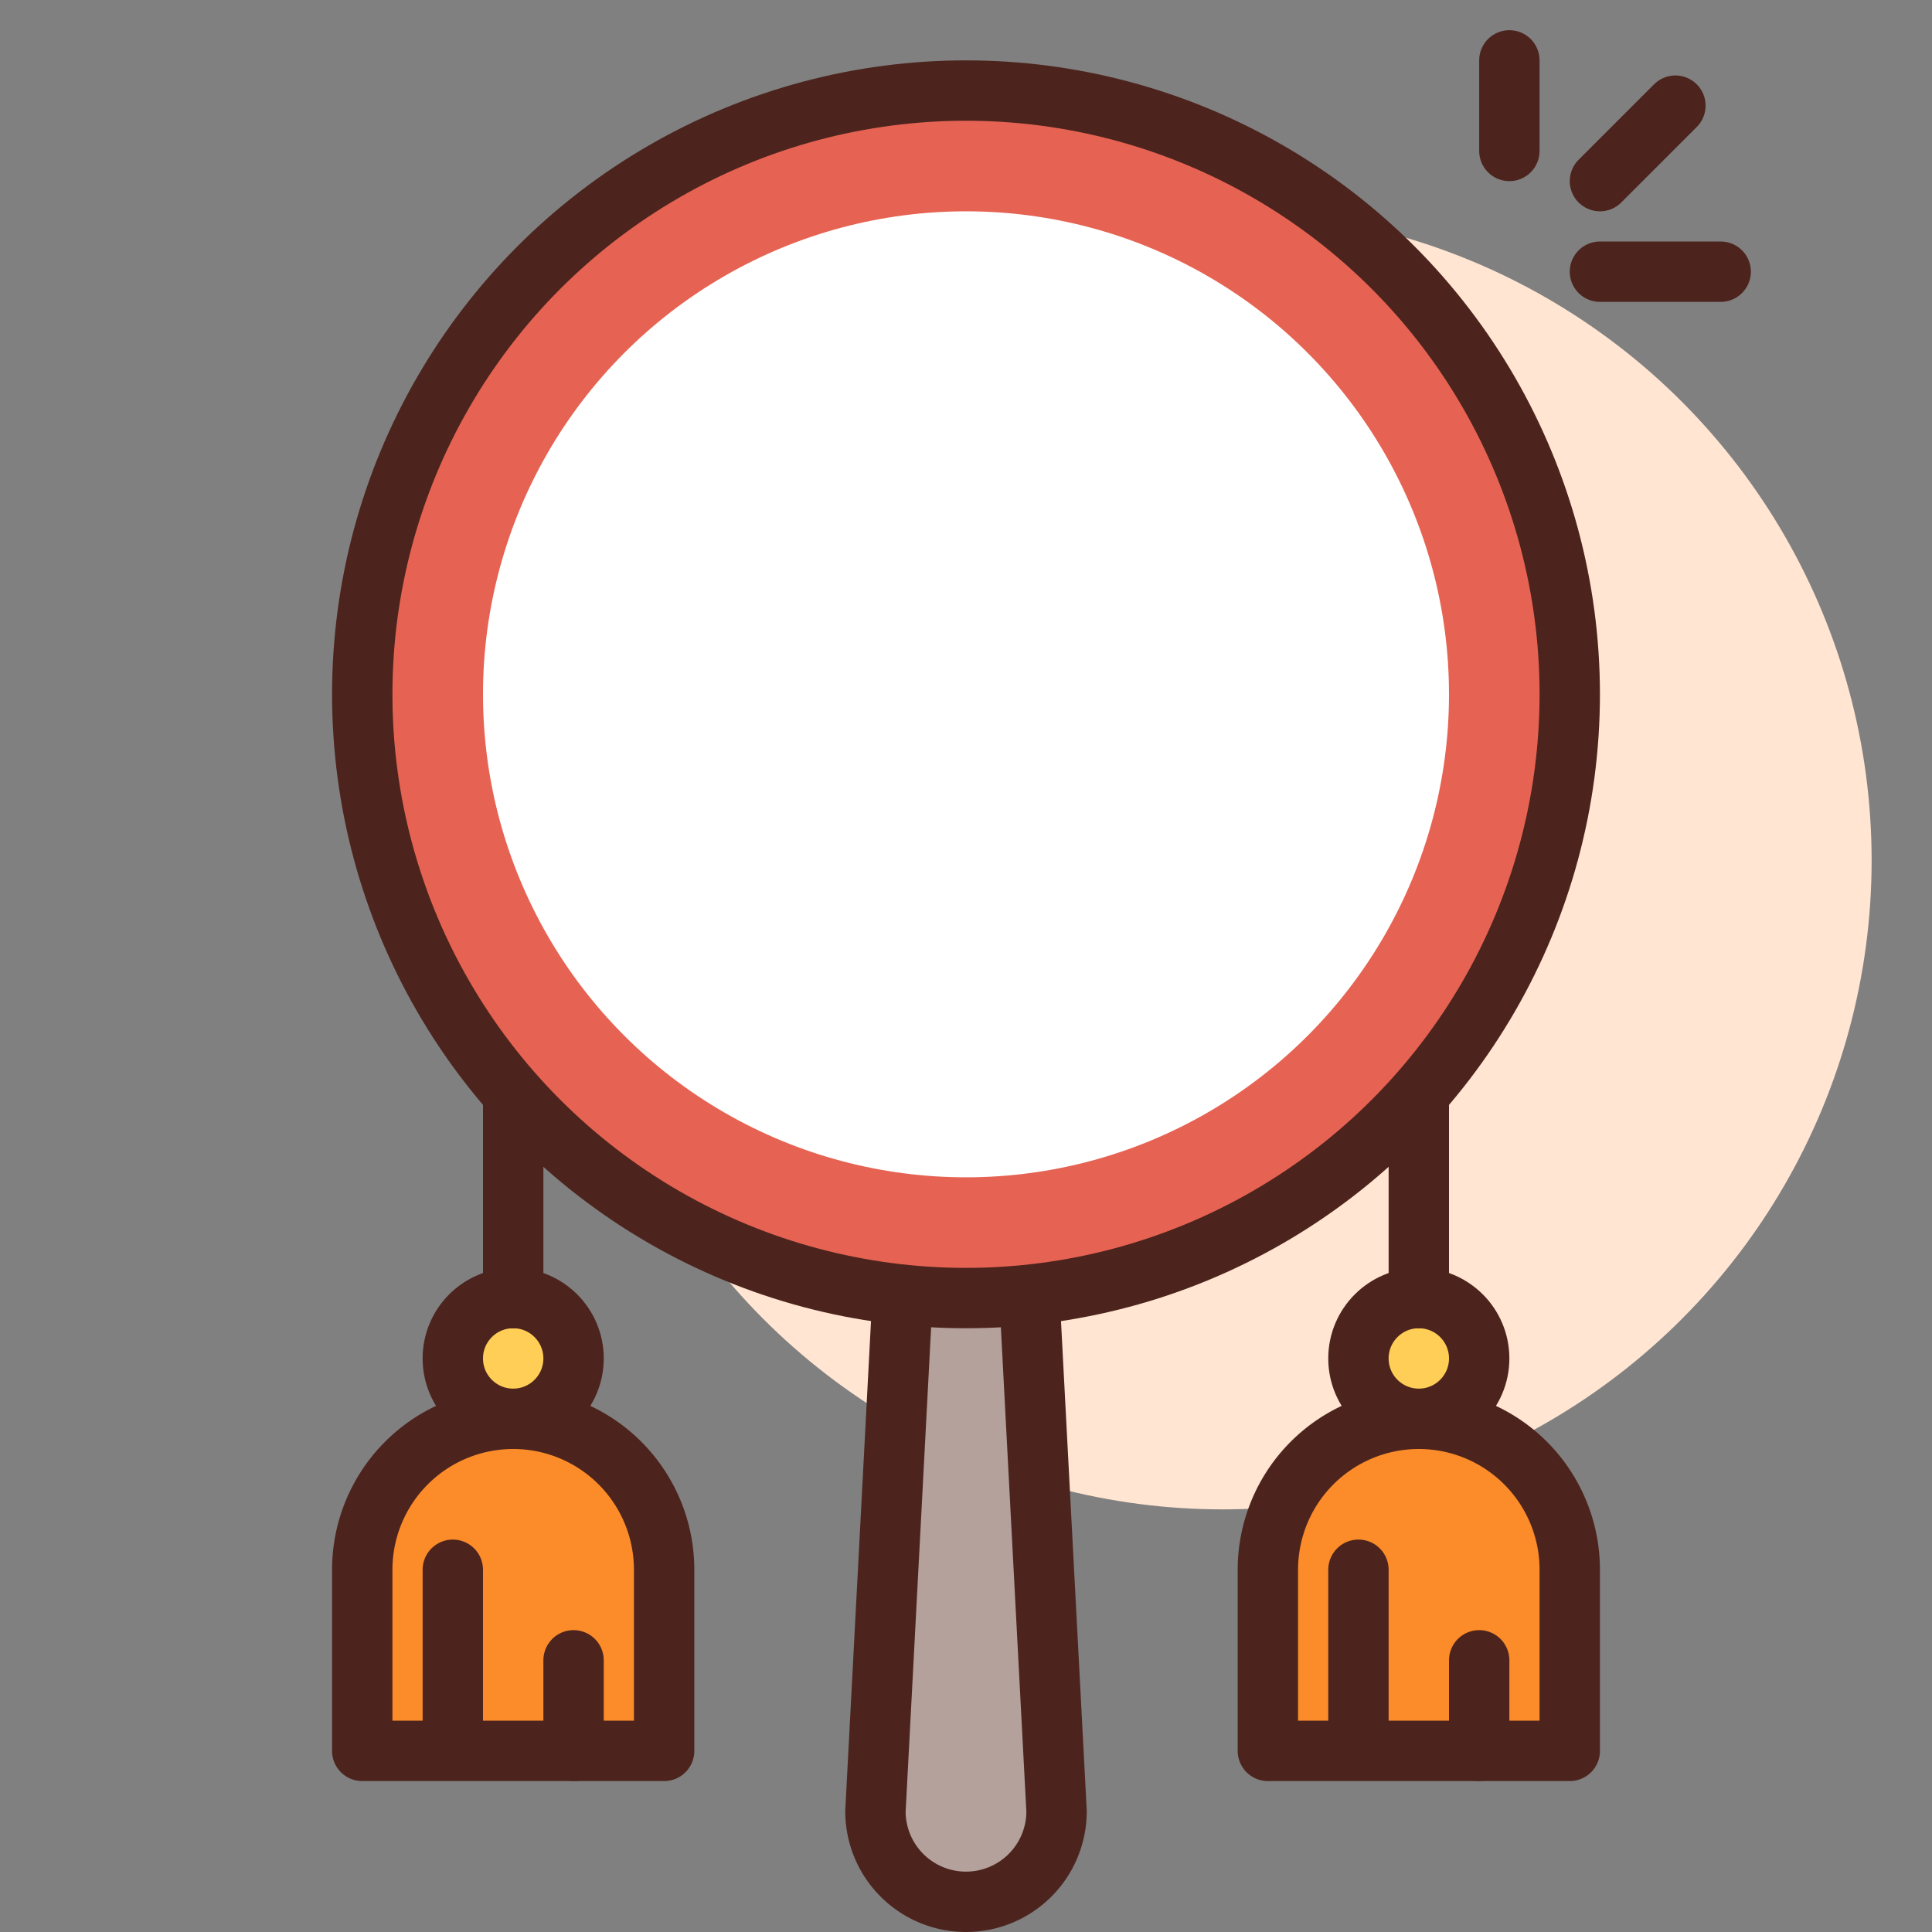 <?xml version="1.0" encoding="utf-8"?><!-- Скачано с сайта svg4.ru / Downloaded from svg4.ru -->
<svg width="800px" height="800px" viewBox="0 0 64 64" xmlns="http://www.w3.org/2000/svg">
<rect x="0" y="0" width="64" height="64" fill="#808080" stroke="none"/>
<title>drum</title>
<g id="drum">
<line x1="53" y1="6" x2="55.5" y2="3.5" style="fill:none;stroke:#4c241d;stroke-linecap:round;stroke-linejoin:round;stroke-width:2px"/>
<line x1="50" y1="5" x2="50" y2="2" style="fill:none;stroke:#4c241d;stroke-linecap:round;stroke-linejoin:round;stroke-width:2px"/>
<line x1="53" y1="9" x2="57" y2="9" style="fill:none;stroke:#4c241d;stroke-linecap:round;stroke-linejoin:round;stroke-width:2px"/>
<circle cx="40.5" cy="28.5" r="21.5" style="fill:#ffe5d2"/>
<path d="M32,63h0a3,3,0,0,1-3-3l1-19h4l1,19A3,3,0,0,1,32,63Z" style="fill:#b5a19c;stroke:#4c241d;stroke-linecap:round;stroke-linejoin:round;stroke-width:2px"/>
<path d="M17,47h0a5,5,0,0,1,5,5v6a0,0,0,0,1,0,0H12a0,0,0,0,1,0,0V52A5,5,0,0,1,17,47Z" style="fill:#fc8c29;stroke:#4c241d;stroke-linecap:round;stroke-linejoin:round;stroke-width:2px"/>
<line x1="15" y1="52" x2="15" y2="57" style="fill:none;stroke:#4c241d;stroke-linecap:round;stroke-linejoin:round;stroke-width:2px"/>
<line x1="19" y1="55" x2="19" y2="58" style="fill:none;stroke:#4c241d;stroke-linecap:round;stroke-linejoin:round;stroke-width:2px"/>
<circle cx="17" cy="45" r="2" style="fill:#ffce56;stroke:#4c241d;stroke-linecap:round;stroke-linejoin:round;stroke-width:2px"/>
<line x1="17" y1="43" x2="17" y2="36" style="fill:none;stroke:#4c241d;stroke-linecap:round;stroke-linejoin:round;stroke-width:2px"/>
<path d="M47,47h0a5,5,0,0,1,5,5v6a0,0,0,0,1,0,0H42a0,0,0,0,1,0,0V52A5,5,0,0,1,47,47Z" style="fill:#fc8c29;stroke:#4c241d;stroke-linecap:round;stroke-linejoin:round;stroke-width:2px"/>
<line x1="45" y1="52" x2="45" y2="57" style="fill:none;stroke:#4c241d;stroke-linecap:round;stroke-linejoin:round;stroke-width:2px"/>
<line x1="49" y1="55" x2="49" y2="58" style="fill:none;stroke:#4c241d;stroke-linecap:round;stroke-linejoin:round;stroke-width:2px"/>
<circle cx="47" cy="45" r="2" style="fill:#ffce56;stroke:#4c241d;stroke-linecap:round;stroke-linejoin:round;stroke-width:2px"/>
<line x1="47" y1="43" x2="47" y2="36" style="fill:none;stroke:#4c241d;stroke-linecap:round;stroke-linejoin:round;stroke-width:2px"/>
<circle cx="32" cy="23" r="20" style="fill:#e66353;stroke:#4c241d;stroke-linecap:round;stroke-linejoin:round;stroke-width:2px"/>
<circle cx="32" cy="23" r="16" style="fill:#fff"/>
</g>
</svg>